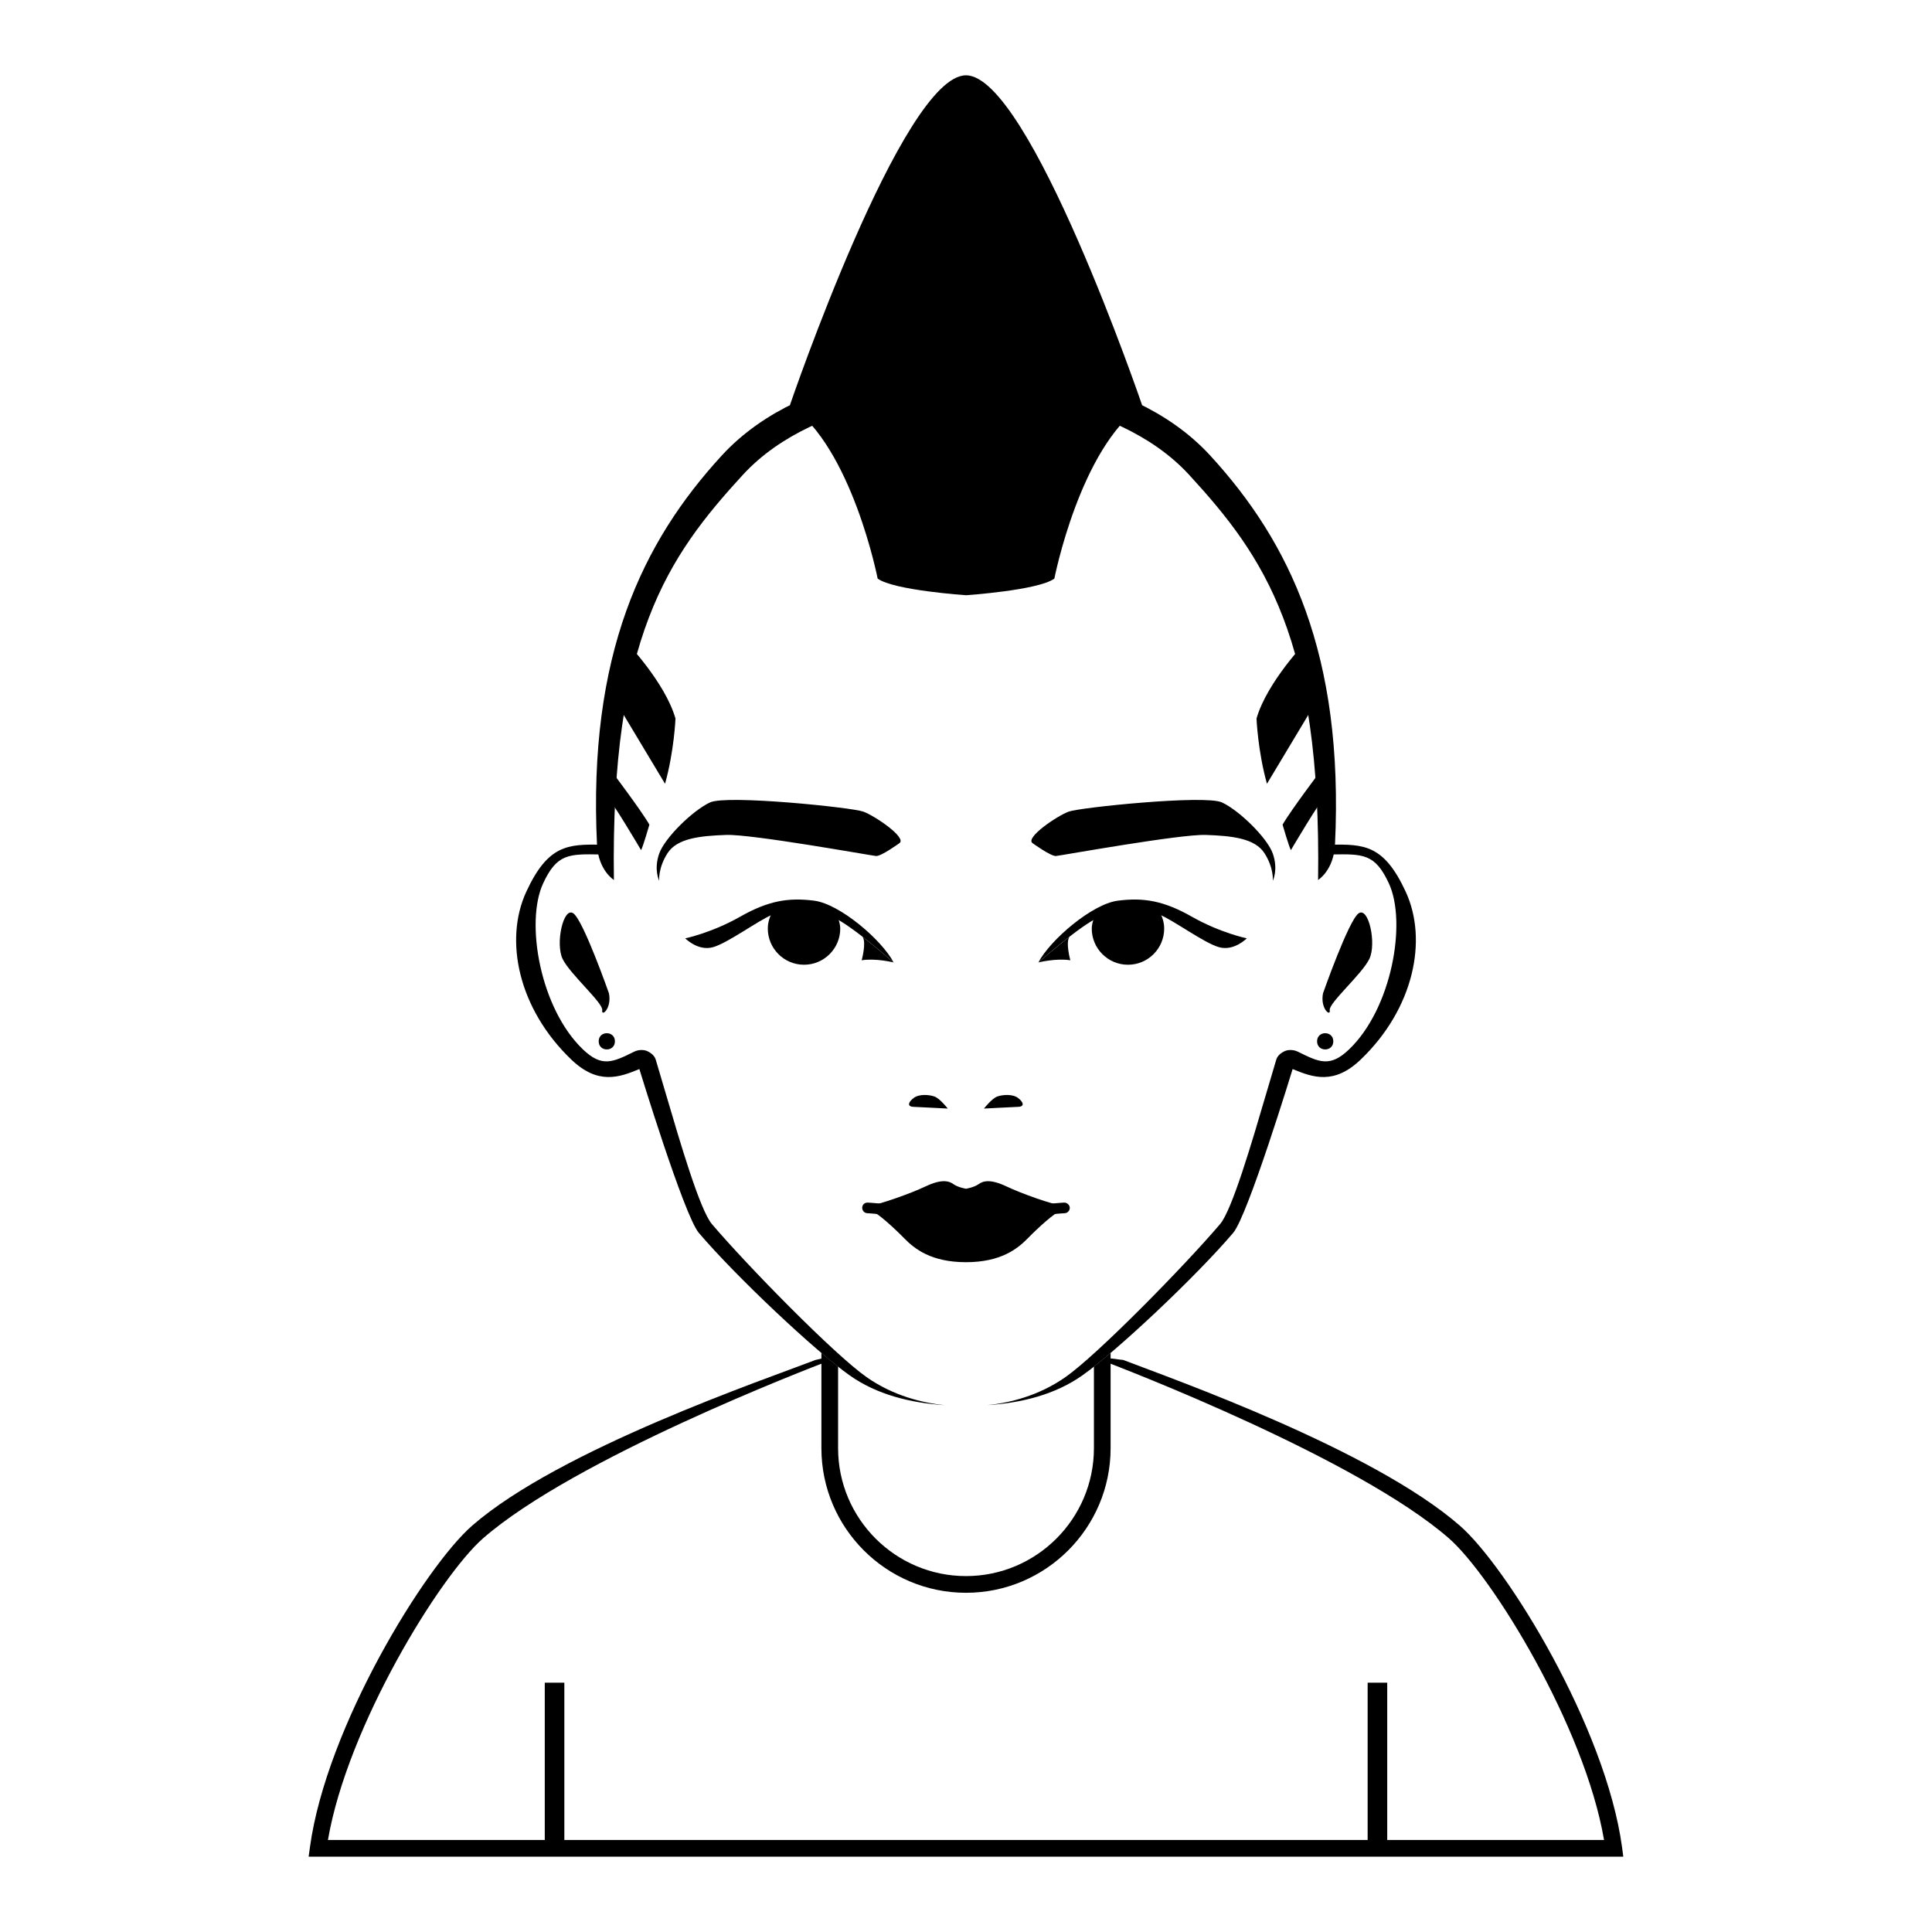 <?xml version="1.0" encoding="UTF-8"?>
<!-- Uploaded to: ICON Repo, www.svgrepo.com, Generator: ICON Repo Mixer Tools -->
<svg fill="#000000" width="800px" height="800px" version="1.1" viewBox="144 144 512 512" xmlns="http://www.w3.org/2000/svg">
 <g>
  <path d="m573.86 633.52c-4.352-31.867-30.504-74.336-43.012-85.227-23.254-20.242-75.957-38.797-89.195-43.898-1.879-0.117-4.445-0.914-5.68 0.102 6.172 2.34 67.742 26.043 91.965 47.141 11.438 9.953 36 49.848 41.152 79.977l-338.18-0.004c5.148-30.133 29.715-70.023 41.152-79.977 24.223-21.098 85.797-44.801 91.965-47.141-1.234-1.016-1.727-0.508-3.875-0.102-13.238 5.102-67.746 23.656-91 43.898-12.504 10.891-38.66 53.359-43.012 85.227l-0.348 2.516h348.4z"/>
  <path d="m288.37 589.93h5.188v43.91h-5.188z"/>
  <path d="m506.44 589.93h5.188v43.91h-5.188z"/>
  <path d="m464.73 264.73c-22.602-24.613-63.066-23.238-64.73-23.141-1.668-0.098-42.133-1.477-64.734 23.141-21.062 22.938-35.453 52.688-33.055 103.09 0.324 6.836 4.481 9.383 4.481 9.383-0.914-63.988 14.246-85.664 34.16-107.35 20.184-21.984 58.418-21.77 59.148-21.734 0.73-0.035 38.965-0.25 59.148 21.734 19.914 21.684 35.07 43.359 34.16 107.35 0 0 4.152-2.547 4.481-9.383 2.398-50.398-11.996-80.148-33.059-103.09z"/>
  <path d="m332.66 468.39c-3.16-3.711-8.387-21.516-12.203-34.516l-2.684-9.066c-0.32-1.07-1.305-1.84-2.328-2.285-1.012-0.43-2.398-0.312-3.398 0.188-5.672 2.805-8.523 4.215-13.57-0.617-11.324-10.836-15.332-33.621-10.547-43.977 3.66-7.906 6.809-7.832 15.316-7.672l1.961 0.039 0.117-2.582-1.926-0.035c-8.918-0.188-14.188 0.035-19.922 12.445-5.949 12.863-2.094 31.066 11.93 44.488 7.059 6.754 12.66 4.738 18.035 2.512 0 0 11.848 38.816 15.758 43.414 9.836 11.559 30.902 31.391 40.047 37.82 7.078 4.973 15.848 7.227 25.062 7.836-5.766-0.602-13.539-2.43-20.703-7.465-8.559-6.012-31.574-29.512-40.945-40.527z"/>
  <path d="m467.34 468.39c3.16-3.711 8.387-21.516 12.203-34.516l2.684-9.066c0.32-1.07 1.305-1.84 2.328-2.285 1.012-0.43 2.398-0.312 3.398 0.188 5.672 2.805 8.523 4.215 13.57-0.617 11.324-10.836 15.332-33.621 10.547-43.977-3.66-7.906-6.809-7.832-15.316-7.672l-1.961 0.039-0.117-2.582 1.926-0.035c8.918-0.188 14.188 0.035 19.922 12.445 5.949 12.863 2.094 31.066-11.93 44.488-7.059 6.754-12.66 4.738-18.035 2.512 0 0-11.848 38.816-15.758 43.414-9.836 11.559-30.902 31.391-40.047 37.82-7.078 4.973-15.848 7.227-25.062 7.836 5.766-0.602 13.539-2.43 20.703-7.465 8.559-6.012 31.574-29.512 40.945-40.527z"/>
  <path d="m382.35 367.45s-4.859 3.523-6.195 3.402c-1.336-0.121-32.914-5.828-39.719-5.586-6.801 0.242-12.996 0.852-15.547 4.859-2.551 4.008-2.188 7.289-2.188 7.289s-1.492-2.914-0.02-7.168c1.477-4.25 9.008-11.539 13.5-13.602 4.492-2.066 37.531 1.336 40.566 2.43 3.043 1.086 11.695 6.949 9.602 8.375z"/>
  <path d="m417.65 367.45s4.859 3.523 6.195 3.402c1.336-0.121 32.914-5.828 39.719-5.586 6.801 0.242 12.996 0.852 15.547 4.859 2.551 4.008 2.188 7.289 2.188 7.289s1.492-2.914 0.02-7.168c-1.477-4.25-9.008-11.539-13.5-13.602-4.492-2.066-37.531 1.336-40.566 2.43-3.043 1.086-11.695 6.949-9.602 8.375z"/>
  <path d="m404.76 437.78s2.098-2.699 3.547-3.199c1.449-0.5 4.047-0.699 5.496 0.398 1.449 1.098 1.797 2.297 0 2.348-1.801 0.055-7.547 0.402-9.043 0.453z"/>
  <path d="m395.17 437.78s-2.098-2.699-3.547-3.199-4.047-0.699-5.496 0.398c-1.449 1.098-1.797 2.297 0 2.348 1.797 0.055 7.543 0.402 9.043 0.453z"/>
  <path d="m364.95 386.72c-4.676-2.043-11.598-2.648-16.309-0.996-0.684 1.32-1.164 2.754-1.164 4.344 0 5.301 4.297 9.598 9.598 9.598 5.301 0 9.598-4.297 9.598-9.598 0-0.961-0.285-1.836-0.547-2.711-0.402-0.223-0.836-0.488-1.176-0.637z"/>
  <path d="m380.82 399.06s-11.109-9.809-15.805-11.863c-4.695-2.055-11.809-2.664-16.336-0.801-3.797 1.562-11.789 7.523-15.75 8.625-3.961 1.102-7.336-2.348-7.336-2.348s7.043-1.469 14.527-5.723c7.484-4.258 12.84-5.137 19.664-4.258 6.824 0.883 17.926 10.422 21.035 16.367z"/>
  <path d="m435.05 386.72c4.676-2.043 11.598-2.648 16.309-0.996 0.684 1.32 1.164 2.754 1.164 4.344 0 5.301-4.297 9.598-9.598 9.598s-9.598-4.297-9.598-9.598c0-0.961 0.285-1.836 0.547-2.711 0.402-0.223 0.836-0.488 1.176-0.637z"/>
  <path d="m419.18 399.06s11.109-9.809 15.805-11.863c4.695-2.055 11.809-2.664 16.336-0.801 3.797 1.562 11.789 7.523 15.75 8.625 3.961 1.102 7.336-2.348 7.336-2.348s-7.043-1.469-14.527-5.723c-7.484-4.258-12.84-5.137-19.664-4.258-6.824 0.883-17.93 10.422-21.035 16.367z"/>
  <path d="m372.35 398.48c3.801-0.598 8.465 0.578 8.465 0.578s-4.023-3.543-8.246-6.816c1.105 1.512-0.219 6.238-0.219 6.238z"/>
  <path d="m427.65 398.48c-3.801-0.598-8.465 0.578-8.465 0.578s4.023-3.543 8.246-6.816c-1.102 1.512 0.219 6.238 0.219 6.238z"/>
  <path d="m425.55 463.54c-2.598-0.34-10.656-3.141-14.824-5.125-4.168-1.98-6.148-1.504-7.379-0.613-1.227 0.887-3.344 1.227-3.344 1.227s-2.117-0.34-3.348-1.23c-1.23-0.887-3.211-1.367-7.379 0.613-4.168 1.98-12.227 4.781-14.824 5.125-2.598 0.34-0.887 0.957 0.613 1.434 1.504 0.477 5.805 4.371 8.539 7.172 2.734 2.801 7.172 6.352 16.395 6.352s13.664-3.551 16.395-6.352c2.734-2.801 7.035-6.695 8.539-7.172 1.504-0.477 3.215-1.09 0.617-1.43z"/>
  <path d="m400 468.68c-4.113 0-8.566-0.758-13.953-1.75-5.59-1.027-12.16-1.418-12.227-1.418-0.773-0.051-1.367-0.715-1.324-1.488 0.043-0.781 0.617-1.348 1.488-1.324 0.273 0.016 6.812 0.406 12.566 1.461 12.281 2.266 14.613 2.266 26.895 0 5.754-1.055 12.293-1.445 12.566-1.461 0.664-0.023 1.445 0.543 1.488 1.324 0.043 0.773-0.551 1.441-1.324 1.488-0.066 0-6.641 0.391-12.227 1.418-5.387 0.992-9.84 1.75-13.949 1.75z"/>
  <path d="m494.61 407.25s6.731-19.195 9.402-21.176 4.848 8.016 2.871 12.07c-1.98 4.059-10.785 11.676-10.488 13.555 0.293 1.887-2.578-0.391-1.785-4.449z"/>
  <path d="m305.38 407.25s-6.731-19.195-9.402-21.176-4.848 8.016-2.871 12.07c1.98 4.059 10.785 11.676 10.488 13.555-0.293 1.887 2.578-0.391 1.785-4.449z"/>
  <path d="m497.34 419.96c0 2.867-4.301 2.867-4.301 0 0-2.867 4.301-2.867 4.301 0"/>
  <path d="m306.96 419.96c0 2.867-4.301 2.867-4.301 0 0-2.867 4.301-2.867 4.301 0"/>
  <path d="m400 163.96c-16.828 0-46.668 87.418-46.668 87.418 16.488 11.355 23.254 45.953 23.254 45.953 4.211 3.113 23.414 4.41 23.414 4.41s19.203-1.297 23.418-4.41c0 0 6.766-34.602 23.254-45.953-0.004 0-29.848-87.418-46.672-87.418z"/>
  <path d="m309.73 313.87s10.516 10.871 13.281 20.551c0 0-0.348 8.645-2.766 17.289l-13.281-22.129z"/>
  <path d="m305.52 347.64s8.629 11.41 10.574 14.91c0 0-1.684 5.836-2.203 6.742 0 0-7.828-13.352-9.855-15.301z"/>
  <path d="m490.27 313.87s-10.516 10.871-13.281 20.551c0 0 0.348 8.645 2.766 17.289l13.281-22.129z"/>
  <path d="m494.47 347.64s-8.629 11.41-10.574 14.91c0 0 1.688 5.836 2.203 6.742 0 0 7.828-13.352 9.855-15.301z"/>
  <path d="m433.9 506.16v21.621c0 18.691-15.207 33.898-33.898 33.898s-33.898-15.207-33.898-33.898v-21.621c-1.355-1.066-2.832-2.281-4.422-3.633v25.258c0 21.133 17.188 38.32 38.32 38.32s38.32-17.188 38.32-38.32v-25.258c-1.59 1.352-3.07 2.566-4.422 3.633z"/>
 </g>
</svg>